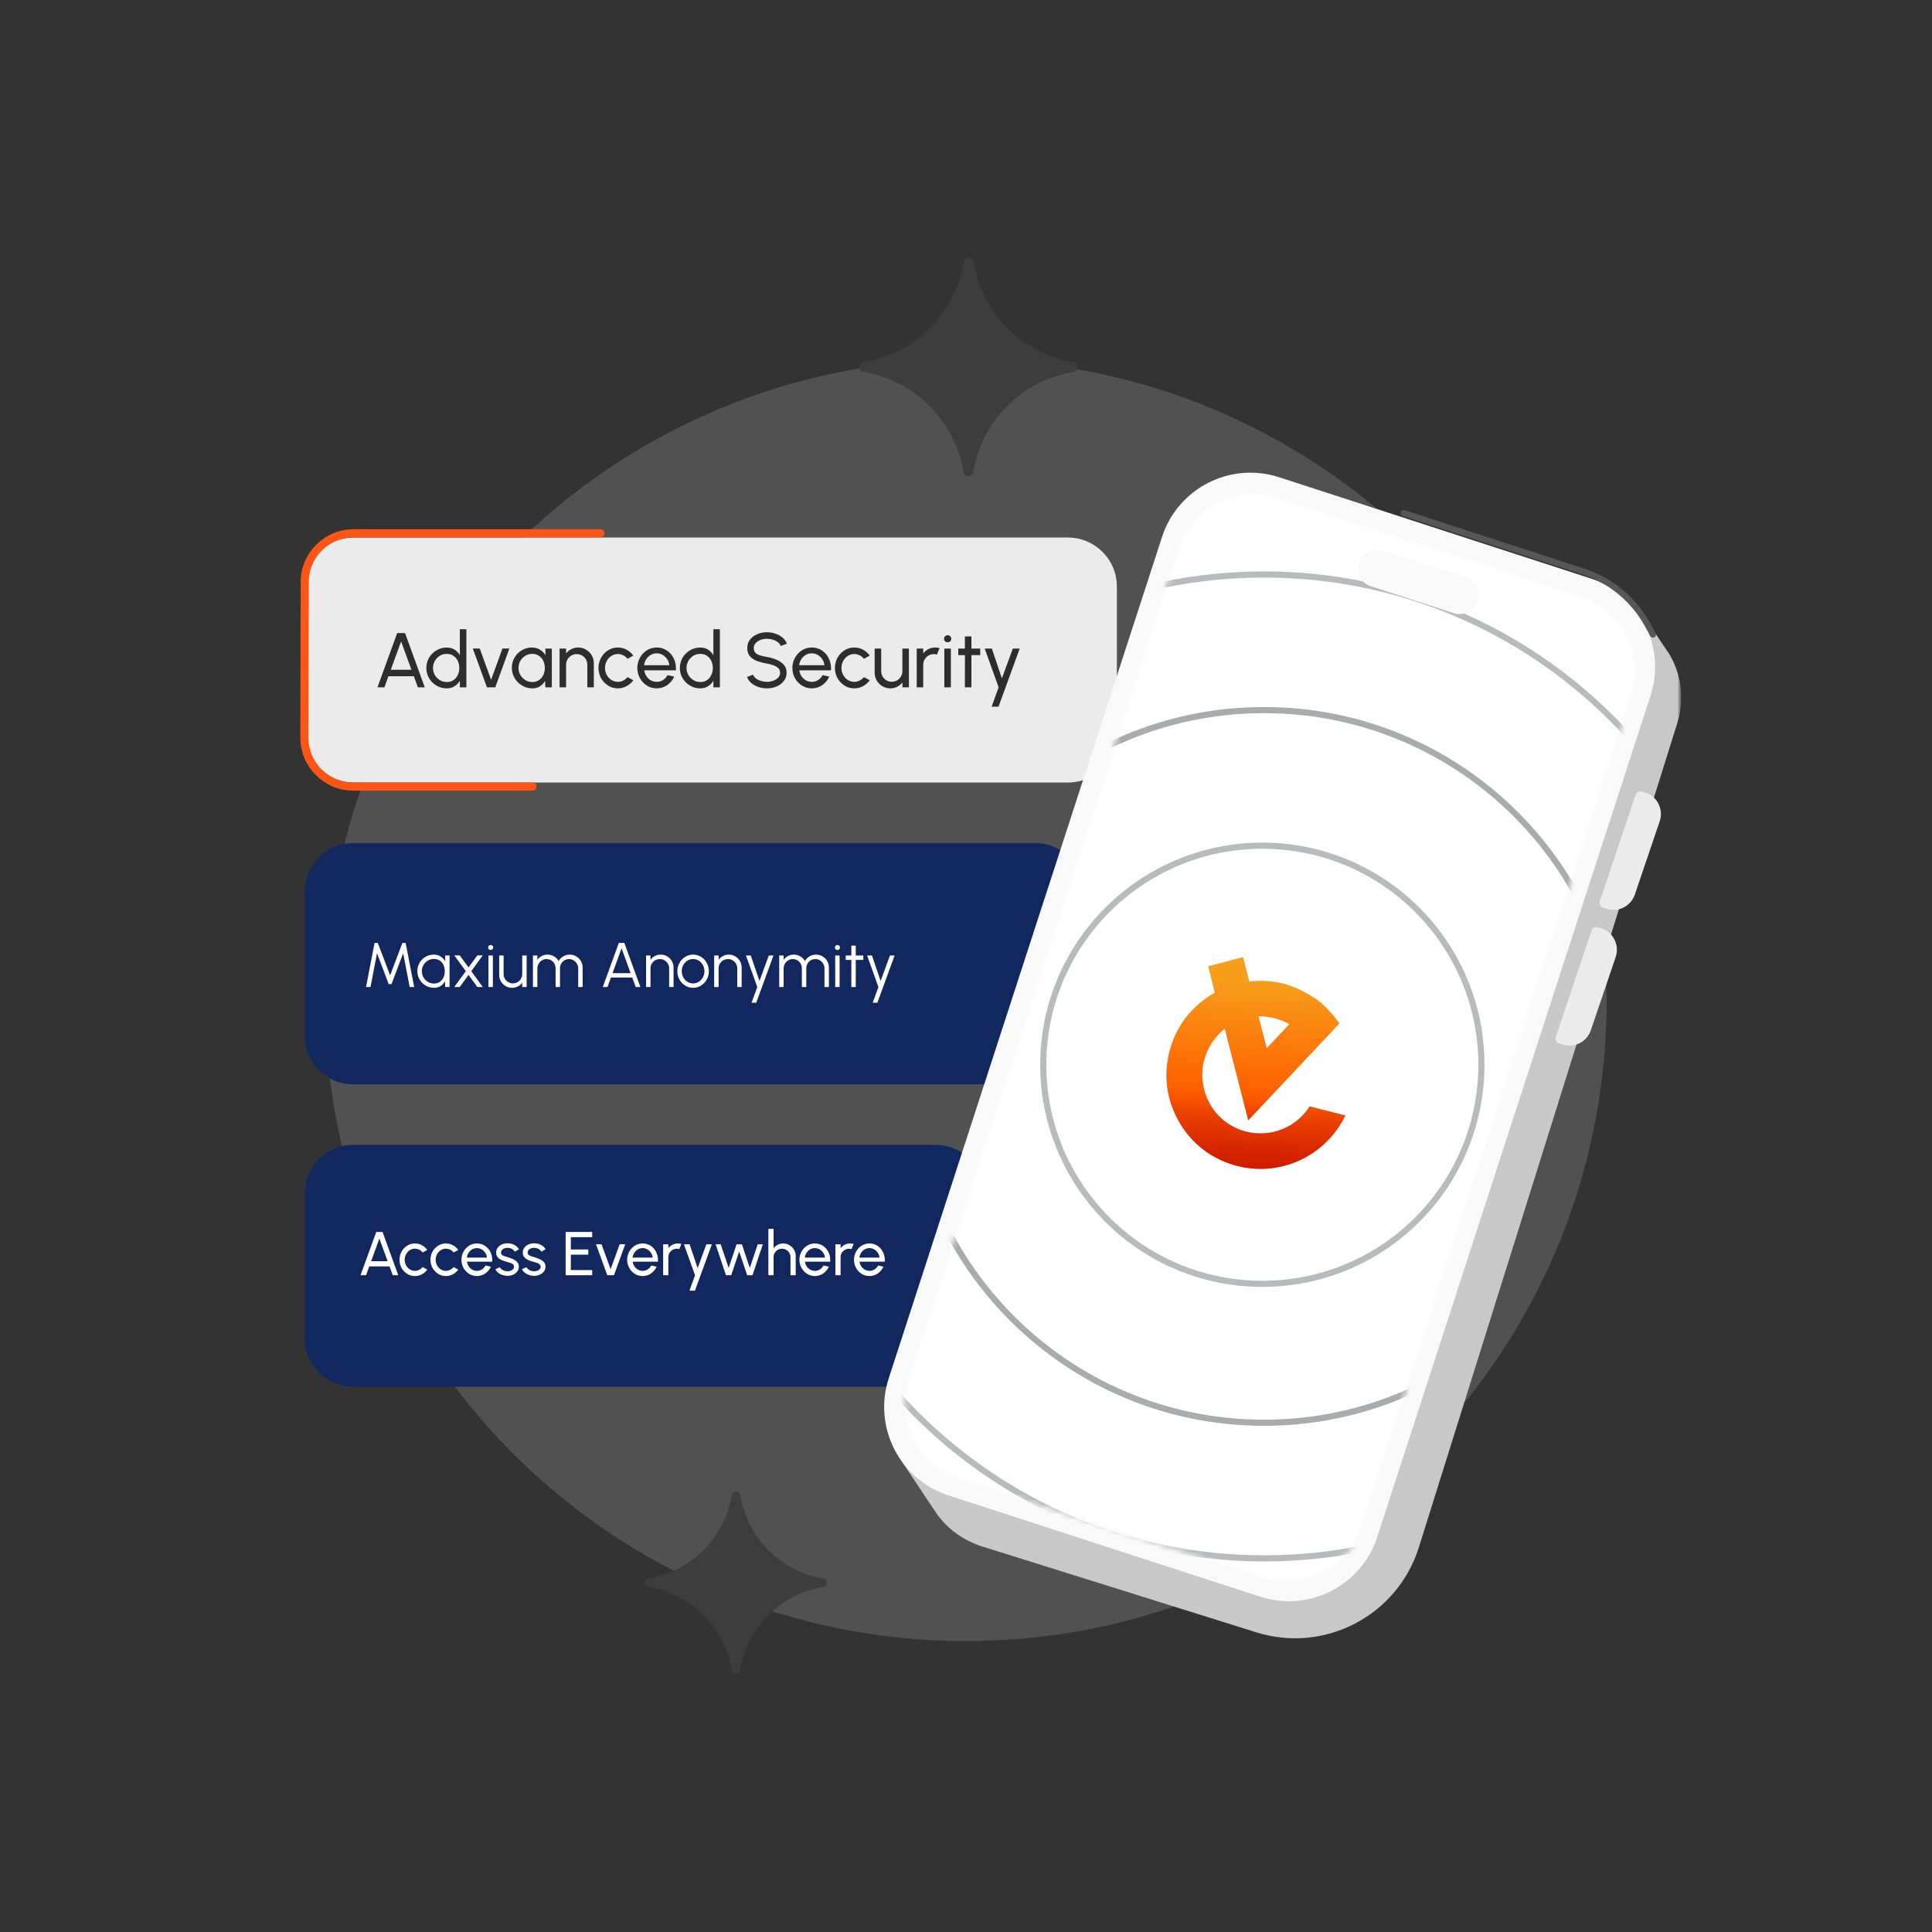 <svg width="368" height="368" viewBox="0 0 368 368" fill="none" xmlns="http://www.w3.org/2000/svg">
<rect x="0" y="0" width="368" height="368" fill="#333333" stroke="none"/>
<mask id="mask0_2881_806" style="mask-type:luminance" maskUnits="userSpaceOnUse" x="48" y="47" width="272" height="272">
<path d="M320 47H48V319H320V47Z" fill="white"/>
</mask>
<g mask="url(#mask0_2881_806)">
<path d="M183.989 312.588C251.391 312.588 306.031 257.948 306.031 190.546C306.031 123.144 251.391 68.504 183.989 68.504C116.587 68.504 61.947 123.144 61.947 190.546C61.947 257.948 116.587 312.588 183.989 312.588Z" fill="white" fill-opacity="0.15"/>
<path d="M123.542 302.247C122.569 302.167 122.57 300.745 123.542 300.656C131.649 299.293 138.013 292.928 139.377 284.822C139.469 283.807 140.951 283.807 141.043 284.822C142.331 292.928 148.696 299.293 156.803 300.656C157.775 300.745 157.775 302.167 156.803 302.247C148.696 303.612 142.331 309.975 140.968 318.082C140.879 319.054 139.457 319.055 139.377 318.082C138.013 309.975 131.649 303.612 123.542 302.247Z" fill="#3D3D3D"/>
<path d="M164.553 70.868C163.388 70.772 163.389 69.069 164.553 68.964C174.258 67.331 181.877 59.712 183.509 50.007C183.62 48.792 185.395 48.792 185.505 50.007C187.047 59.712 194.666 67.331 204.371 68.964C205.535 69.069 205.535 70.772 204.371 70.868C194.666 72.501 187.047 80.12 185.414 89.825C185.309 90.989 183.606 90.989 183.509 89.825C181.877 80.12 174.258 72.501 164.553 70.868Z" fill="#3D3D3D"/>
<path d="M197.206 160.588H67.254C62.179 160.588 58.065 164.702 58.065 169.777V197.345C58.065 202.42 62.179 206.534 67.254 206.534H197.206C202.281 206.534 206.396 202.42 206.396 197.345V169.777C206.396 164.702 202.281 160.588 197.206 160.588Z" fill="#11275D"/>
<path d="M203.403 102.385H67.398C62.243 102.385 58.065 106.564 58.065 111.719V139.72C58.065 144.875 62.243 149.054 67.398 149.054H203.403C208.558 149.054 212.737 144.875 212.737 139.72V111.719C212.737 106.564 208.558 102.385 203.403 102.385Z" fill="#EBEBEB"/>
<path d="M101.417 149.817H67.301C62.145 149.817 57.967 145.631 57.978 140.474L58.043 110.88C58.054 105.739 62.225 101.578 67.365 101.578H114.374" stroke="#FD5417" stroke-width="1.554" stroke-linecap="round"/>
<path d="M178.186 218.064H67.255C62.179 218.064 58.065 222.179 58.065 227.254V254.93C58.065 260.006 62.179 264.121 67.255 264.121H178.186C183.262 264.121 187.377 260.006 187.377 254.93V227.254C187.377 222.179 183.262 218.064 178.186 218.064Z" fill="#11275D"/>
<path d="M305.589 116.316L246.833 97.23C238.311 94.461 229.157 99.126 226.389 107.649L173.419 270.72L171.826 278.466C174.003 281.653 176.095 284.899 178.263 288.093C180.384 291.218 183.549 293.46 187.153 294.589L239.297 310.919C252.315 314.996 266.173 307.751 270.255 294.735L319.441 137.875C320.924 133.308 320.273 128.559 318.038 124.71L312.509 116.504C310.233 117.109 307.83 117.044 305.589 116.316Z" fill="#C8C8C8"/>
<path d="M303.023 110.192L243.646 90.904C234.347 87.883 224.36 92.973 221.339 102.272L169.282 262.533C166.261 271.831 171.351 281.818 180.65 284.839L240.027 304.126C249.326 307.147 259.313 302.057 262.333 292.759L314.391 132.498C317.411 123.199 312.322 113.212 303.023 110.192Z" fill="#F9F9F9"/>
<mask id="mask1_2881_806" style="mask-type:alpha" maskUnits="userSpaceOnUse" x="172" y="93" width="140" height="209">
<path d="M301.166 113.49L243.441 94.739C235.53 92.169 227.034 96.499 224.464 104.41L173.019 262.786C170.449 270.697 174.779 279.194 182.69 281.763L240.414 300.514C248.325 303.084 256.822 298.754 259.391 290.843L310.837 132.466C313.407 124.556 309.077 116.059 301.166 113.49Z" fill="#FA3556"/>
</mask>
<g mask="url(#mask1_2881_806)">
<path d="M301.166 113.49L243.441 94.739C235.53 92.169 227.034 96.499 224.464 104.41L173.019 262.786C170.449 270.697 174.779 279.194 182.69 281.763L240.414 300.514C248.325 303.084 256.822 298.754 259.391 290.843L310.837 132.466C313.407 124.556 309.077 116.059 301.166 113.49Z" fill="white"/>
<path opacity="0.3" d="M240.766 296.833C292.517 296.833 334.47 254.88 334.47 203.129C334.47 151.377 292.517 109.424 240.766 109.424C189.014 109.424 147.062 151.377 147.062 203.129C147.062 254.88 189.014 296.833 240.766 296.833Z" stroke="#16191C" stroke-width="1.167"/>
<path opacity="0.15" d="M240.762 322.079C306.457 322.079 359.714 268.822 359.714 203.127C359.714 137.431 306.457 84.174 240.762 84.174C175.066 84.174 121.81 137.431 121.81 203.127C121.81 268.822 175.066 322.079 240.762 322.079Z" stroke="#16191C" stroke-width="2.333"/>
<path opacity="0.6" d="M240.761 271C278.247 271 308.634 240.613 308.634 203.127C308.634 165.642 278.247 135.254 240.761 135.254C203.276 135.254 172.888 165.642 172.888 203.127C172.888 240.613 203.276 271 240.761 271Z" stroke="#16191C" stroke-opacity="0.61" stroke-width="1.167"/>
<path d="M240.447 244.538C263.492 244.538 282.174 225.856 282.174 202.811C282.174 179.766 263.492 161.084 240.447 161.084C217.402 161.084 198.72 179.766 198.72 202.811C198.72 225.856 217.402 244.538 240.447 244.538Z" stroke="#16191C" stroke-opacity="0.3" stroke-width="1.167"/>
<path d="M279.147 110L263.31 104.856C261.432 104.246 259.415 105.274 258.805 107.152C258.195 109.03 259.222 111.047 261.101 111.657L276.937 116.801C278.815 117.411 280.832 116.383 281.443 114.505C282.053 112.627 281.025 110.61 279.147 110Z" fill="#F9F9F9"/>
</g>
<path d="M304.712 171.715L311.553 151.353C311.706 150.897 312.185 150.638 312.65 150.758L313.146 150.887C315.562 151.516 316.937 154.064 316.135 156.429L311.397 170.394C310.643 172.617 308.245 173.824 306.009 173.105L305.299 172.876C304.814 172.72 304.55 172.197 304.712 171.715Z" fill="#EBEBEB"/>
<path d="M296.329 197.569L303.17 177.207C303.323 176.752 303.802 176.493 304.268 176.614L304.763 176.743C307.179 177.371 308.555 179.92 307.752 182.284L303.014 196.249C302.26 198.473 299.862 199.679 297.627 198.96L296.916 198.732C296.431 198.575 296.167 198.053 296.329 197.569Z" fill="#EBEBEB"/>
<path d="M314.845 120.859L313.835 119.015C311.192 114.188 306.805 110.552 301.57 108.852L267.344 97.734" stroke="#575757" stroke-width="1.167" stroke-linecap="round"/>
</g>
<path d="M75.654 120.59H77.153L80.909 130.923H79.596L78.828 128.812H73.979L73.219 130.923H71.897L75.654 120.59ZM74.436 127.572H78.37L76.4 122.177L74.436 127.572ZM87.591 119.852H88.831V130.923H87.591V129.668C87.34 130.101 87.002 130.45 86.579 130.716C86.156 130.982 85.659 131.115 85.088 131.115C84.552 131.115 84.05 131.014 83.583 130.812C83.115 130.61 82.702 130.332 82.343 129.978C81.989 129.619 81.711 129.205 81.509 128.738C81.307 128.271 81.206 127.769 81.206 127.232C81.206 126.696 81.307 126.194 81.509 125.727C81.711 125.254 81.989 124.841 82.343 124.487C82.702 124.128 83.115 123.847 83.583 123.645C84.05 123.444 84.552 123.343 85.088 123.343C85.659 123.343 86.156 123.476 86.579 123.741C87.002 124.007 87.34 124.356 87.591 124.789V119.852ZM85.103 129.912C85.59 129.912 86.011 129.793 86.365 129.557C86.725 129.316 87 128.991 87.192 128.583C87.389 128.175 87.487 127.724 87.487 127.232C87.487 126.73 87.389 126.278 87.192 125.874C86.995 125.466 86.717 125.144 86.358 124.907C86.004 124.666 85.585 124.546 85.103 124.546C84.616 124.546 84.173 124.666 83.775 124.907C83.381 125.149 83.066 125.473 82.83 125.882C82.594 126.285 82.476 126.735 82.476 127.232C82.476 127.729 82.596 128.182 82.837 128.59C83.079 128.994 83.398 129.316 83.797 129.557C84.195 129.793 84.631 129.912 85.103 129.912ZM94.338 130.923H92.751L90.057 123.527H91.378L93.541 129.483L95.704 123.527H97.025L94.338 130.923ZM103.872 123.542H105.112V130.923H103.872L103.82 129.675C103.589 130.103 103.269 130.45 102.861 130.716C102.457 130.982 101.975 131.115 101.414 131.115C100.873 131.115 100.366 131.014 99.894 130.812C99.422 130.605 99.004 130.322 98.64 129.963C98.28 129.599 98 129.181 97.798 128.709C97.596 128.236 97.496 127.727 97.496 127.181C97.496 126.654 97.594 126.157 97.791 125.69C97.988 125.222 98.261 124.814 98.61 124.465C98.964 124.11 99.373 123.835 99.835 123.638C100.297 123.436 100.794 123.335 101.326 123.335C101.906 123.335 102.416 123.473 102.853 123.749C103.291 124.019 103.646 124.371 103.916 124.804L103.872 123.542ZM101.392 129.912C101.879 129.912 102.3 129.793 102.654 129.557C103.013 129.316 103.289 128.991 103.481 128.583C103.678 128.175 103.776 127.724 103.776 127.232C103.776 126.73 103.678 126.278 103.481 125.874C103.284 125.466 103.006 125.144 102.647 124.907C102.293 124.666 101.874 124.546 101.392 124.546C100.905 124.546 100.462 124.666 100.064 124.907C99.665 125.149 99.348 125.473 99.112 125.882C98.881 126.285 98.765 126.735 98.765 127.232C98.765 127.729 98.886 128.182 99.127 128.59C99.368 128.994 99.688 129.316 100.086 129.557C100.484 129.793 100.92 129.912 101.392 129.912ZM113.112 126.332V130.923H111.872V126.605C111.872 126.231 111.781 125.892 111.599 125.587C111.417 125.281 111.173 125.04 110.868 124.863C110.563 124.681 110.223 124.59 109.849 124.59C109.48 124.59 109.141 124.681 108.831 124.863C108.526 125.04 108.282 125.281 108.1 125.587C107.918 125.892 107.827 126.231 107.827 126.605V130.923H106.587V123.542H107.827V124.465C108.088 124.12 108.418 123.847 108.816 123.645C109.215 123.439 109.648 123.335 110.115 123.335C110.666 123.335 111.168 123.471 111.621 123.741C112.078 124.007 112.44 124.366 112.706 124.819C112.976 125.272 113.112 125.776 113.112 126.332ZM119.529 128.974L120.636 129.572C120.301 130.039 119.876 130.413 119.359 130.694C118.847 130.974 118.291 131.115 117.691 131.115C117.012 131.115 116.392 130.94 115.831 130.591C115.275 130.241 114.83 129.774 114.495 129.188C114.165 128.598 114.001 127.946 114.001 127.232C114.001 126.691 114.097 126.187 114.289 125.719C114.48 125.247 114.744 124.834 115.078 124.479C115.418 124.12 115.811 123.84 116.259 123.638C116.707 123.436 117.184 123.335 117.691 123.335C118.291 123.335 118.847 123.476 119.359 123.756C119.876 124.037 120.301 124.413 120.636 124.885L119.529 125.483C119.293 125.193 119.012 124.969 118.687 124.812C118.363 124.654 118.03 124.575 117.691 124.575C117.233 124.575 116.818 124.698 116.444 124.944C116.075 125.185 115.782 125.508 115.565 125.911C115.349 126.315 115.241 126.755 115.241 127.232C115.241 127.71 115.349 128.15 115.565 128.554C115.787 128.952 116.082 129.272 116.451 129.513C116.825 129.754 117.238 129.875 117.691 129.875C118.055 129.875 118.397 129.791 118.717 129.624C119.037 129.456 119.307 129.24 119.529 128.974ZM125.086 131.115C124.407 131.115 123.787 130.94 123.226 130.591C122.67 130.241 122.225 129.774 121.89 129.188C121.561 128.598 121.396 127.946 121.396 127.232C121.396 126.691 121.492 126.187 121.684 125.719C121.875 125.247 122.139 124.834 122.473 124.479C122.813 124.12 123.206 123.84 123.654 123.638C124.102 123.436 124.579 123.335 125.086 123.335C125.642 123.335 126.151 123.449 126.614 123.675C127.081 123.896 127.48 124.206 127.809 124.605C128.144 125.003 128.393 125.466 128.555 125.992C128.722 126.519 128.784 127.082 128.739 127.683H122.717C122.776 128.101 122.914 128.475 123.13 128.804C123.347 129.129 123.622 129.388 123.957 129.579C124.296 129.771 124.673 129.87 125.086 129.875C125.529 129.875 125.93 129.761 126.289 129.535C126.648 129.304 126.939 128.989 127.16 128.59L128.422 128.886C128.127 129.54 127.682 130.076 127.086 130.495C126.491 130.908 125.824 131.115 125.086 131.115ZM122.68 126.708H127.492C127.453 126.295 127.32 125.919 127.094 125.579C126.867 125.235 126.579 124.959 126.23 124.752C125.881 124.546 125.499 124.443 125.086 124.443C124.673 124.443 124.294 124.543 123.949 124.745C123.605 124.947 123.32 125.22 123.093 125.564C122.872 125.904 122.734 126.285 122.68 126.708ZM135.881 119.852H137.121V130.923H135.881V129.668C135.63 130.101 135.293 130.45 134.87 130.716C134.447 130.982 133.95 131.115 133.379 131.115C132.843 131.115 132.341 131.014 131.874 130.812C131.406 130.61 130.993 130.332 130.634 129.978C130.279 129.619 130.001 129.205 129.8 128.738C129.598 128.271 129.497 127.769 129.497 127.232C129.497 126.696 129.598 126.194 129.8 125.727C130.001 125.254 130.279 124.841 130.634 124.487C130.993 124.128 131.406 123.847 131.874 123.645C132.341 123.444 132.843 123.343 133.379 123.343C133.95 123.343 134.447 123.476 134.87 123.741C135.293 124.007 135.63 124.356 135.881 124.789V119.852ZM133.394 129.912C133.881 129.912 134.302 129.793 134.656 129.557C135.015 129.316 135.291 128.991 135.483 128.583C135.68 128.175 135.778 127.724 135.778 127.232C135.778 126.73 135.68 126.278 135.483 125.874C135.286 125.466 135.008 125.144 134.649 124.907C134.294 124.666 133.876 124.546 133.394 124.546C132.907 124.546 132.464 124.666 132.066 124.907C131.672 125.149 131.357 125.473 131.121 125.882C130.885 126.285 130.767 126.735 130.767 127.232C130.767 127.729 130.887 128.182 131.128 128.59C131.369 128.994 131.689 129.316 132.088 129.557C132.486 129.793 132.922 129.912 133.394 129.912ZM146.077 131.115C145.521 131.115 144.984 131.028 144.468 130.856C143.951 130.679 143.498 130.428 143.11 130.103C142.726 129.779 142.453 129.392 142.29 128.945L143.449 128.509C143.548 128.785 143.73 129.026 143.995 129.233C144.266 129.434 144.583 129.592 144.947 129.705C145.311 129.818 145.688 129.875 146.077 129.875C146.519 129.875 146.93 129.803 147.309 129.661C147.693 129.513 148.003 129.309 148.239 129.048C148.475 128.787 148.593 128.482 148.593 128.133C148.593 127.774 148.47 127.481 148.224 127.255C147.978 127.023 147.663 126.841 147.28 126.708C146.896 126.571 146.495 126.465 146.077 126.391C145.363 126.273 144.723 126.106 144.158 125.889C143.597 125.668 143.151 125.36 142.822 124.967C142.497 124.573 142.335 124.054 142.335 123.409C142.335 122.809 142.507 122.285 142.851 121.837C143.201 121.389 143.661 121.042 144.231 120.796C144.802 120.55 145.417 120.427 146.077 120.427C146.623 120.427 147.152 120.514 147.663 120.686C148.18 120.853 148.635 121.099 149.029 121.424C149.422 121.749 149.705 122.145 149.878 122.612L148.704 123.04C148.606 122.76 148.421 122.519 148.151 122.317C147.885 122.11 147.57 121.953 147.206 121.845C146.847 121.731 146.47 121.675 146.077 121.675C145.639 121.67 145.23 121.741 144.851 121.889C144.473 122.036 144.165 122.241 143.929 122.501C143.693 122.762 143.575 123.065 143.575 123.409C143.575 123.823 143.683 124.14 143.899 124.361C144.121 124.578 144.421 124.74 144.8 124.848C145.179 124.957 145.604 125.053 146.077 125.136C146.746 125.249 147.366 125.429 147.937 125.675C148.507 125.916 148.965 126.238 149.309 126.642C149.659 127.045 149.833 127.542 149.833 128.133C149.833 128.733 149.659 129.257 149.309 129.705C148.965 130.153 148.507 130.5 147.937 130.746C147.366 130.992 146.746 131.115 146.077 131.115ZM154.623 131.115C153.944 131.115 153.324 130.94 152.763 130.591C152.207 130.241 151.762 129.774 151.427 129.188C151.097 128.598 150.933 127.946 150.933 127.232C150.933 126.691 151.029 126.187 151.22 125.719C151.412 125.247 151.676 124.834 152.01 124.479C152.35 124.12 152.743 123.84 153.191 123.638C153.639 123.436 154.116 123.335 154.623 123.335C155.179 123.335 155.688 123.449 156.151 123.675C156.618 123.896 157.017 124.206 157.346 124.605C157.681 125.003 157.929 125.466 158.092 125.992C158.259 126.519 158.321 127.082 158.276 127.683H152.254C152.313 128.101 152.451 128.475 152.667 128.804C152.884 129.129 153.159 129.388 153.494 129.579C153.833 129.771 154.21 129.87 154.623 129.875C155.066 129.875 155.467 129.761 155.826 129.535C156.185 129.304 156.475 128.989 156.697 128.59L157.959 128.886C157.664 129.54 157.218 130.076 156.623 130.495C156.028 130.908 155.361 131.115 154.623 131.115ZM152.217 126.708H157.029C156.99 126.295 156.857 125.919 156.63 125.579C156.404 125.235 156.116 124.959 155.767 124.752C155.418 124.546 155.036 124.443 154.623 124.443C154.21 124.443 153.831 124.543 153.486 124.745C153.142 124.947 152.856 125.22 152.63 125.564C152.409 125.904 152.271 126.285 152.217 126.708ZM164.562 128.974L165.669 129.572C165.335 130.039 164.909 130.413 164.392 130.694C163.881 130.974 163.325 131.115 162.724 131.115C162.045 131.115 161.425 130.94 160.864 130.591C160.308 130.241 159.863 129.774 159.528 129.188C159.199 128.598 159.034 127.946 159.034 127.232C159.034 126.691 159.13 126.187 159.322 125.719C159.514 125.247 159.777 124.834 160.112 124.479C160.451 124.12 160.845 123.84 161.292 123.638C161.74 123.436 162.217 123.335 162.724 123.335C163.325 123.335 163.881 123.476 164.392 123.756C164.909 124.037 165.335 124.413 165.669 124.885L164.562 125.483C164.326 125.193 164.045 124.969 163.721 124.812C163.396 124.654 163.064 124.575 162.724 124.575C162.267 124.575 161.851 124.698 161.477 124.944C161.108 125.185 160.815 125.508 160.599 125.911C160.382 126.315 160.274 126.755 160.274 127.232C160.274 127.71 160.382 128.15 160.599 128.554C160.82 128.952 161.115 129.272 161.484 129.513C161.858 129.754 162.272 129.875 162.724 129.875C163.088 129.875 163.43 129.791 163.75 129.624C164.07 129.456 164.341 129.24 164.562 128.974ZM166.605 128.118V123.542H167.845V127.845C167.845 128.219 167.936 128.558 168.118 128.863C168.301 129.169 168.544 129.412 168.849 129.594C169.159 129.771 169.499 129.86 169.868 129.86C170.242 129.86 170.579 129.771 170.879 129.594C171.184 129.412 171.427 129.169 171.61 128.863C171.792 128.558 171.883 128.219 171.883 127.845V123.542H173.123L173.13 130.923H171.89L171.883 129.985C171.622 130.33 171.292 130.605 170.894 130.812C170.495 131.014 170.065 131.115 169.602 131.115C169.051 131.115 168.547 130.982 168.089 130.716C167.636 130.445 167.275 130.084 167.004 129.631C166.738 129.178 166.605 128.674 166.605 128.118ZM174.613 130.923V123.542H175.853V124.465C176.114 124.12 176.443 123.847 176.842 123.645C177.24 123.439 177.673 123.335 178.141 123.335C178.426 123.335 178.702 123.372 178.967 123.446L178.466 124.686C178.264 124.622 178.067 124.59 177.875 124.59C177.506 124.59 177.167 124.681 176.857 124.863C176.552 125.04 176.308 125.281 176.126 125.587C175.944 125.892 175.853 126.231 175.853 126.605V130.923H174.613ZM179.874 123.542H181.114V130.923H179.874V123.542ZM180.509 122.339C180.312 122.339 180.148 122.275 180.015 122.147C179.882 122.019 179.815 121.859 179.815 121.667C179.815 121.475 179.882 121.316 180.015 121.188C180.148 121.06 180.31 120.996 180.502 120.996C180.694 120.996 180.856 121.06 180.989 121.188C181.122 121.316 181.188 121.475 181.188 121.667C181.188 121.859 181.122 122.019 180.989 122.147C180.861 122.275 180.701 122.339 180.509 122.339ZM186.71 124.782H185.035L185.028 130.923H183.788L183.795 124.782H182.526V123.542H183.795L183.788 121.225H185.028L185.035 123.542H186.71V124.782ZM192.916 123.542H194.23L190.193 134.613H188.879L190.215 130.923L187.565 123.542H188.923L190.835 129.218L192.916 123.542Z" fill="#2D2D2D"/>
<path d="M71.667 234.661H72.862L75.859 242.904H74.811L74.199 241.22H70.33L69.724 242.904H68.67L71.667 234.661ZM70.695 240.231H73.834L72.261 235.927L70.695 240.231ZM80.506 241.35L81.389 241.827C81.122 242.199 80.783 242.498 80.371 242.722C79.962 242.945 79.519 243.057 79.04 243.057C78.498 243.057 78.004 242.918 77.556 242.639C77.113 242.36 76.757 241.988 76.49 241.52C76.228 241.049 76.096 240.529 76.096 239.96C76.096 239.528 76.172 239.126 76.326 238.753C76.479 238.376 76.689 238.047 76.956 237.764C77.227 237.477 77.54 237.254 77.898 237.093C78.255 236.932 78.636 236.851 79.04 236.851C79.519 236.851 79.962 236.963 80.371 237.187C80.783 237.411 81.122 237.711 81.389 238.088L80.506 238.565C80.318 238.333 80.094 238.154 79.835 238.029C79.576 237.903 79.311 237.84 79.04 237.84C78.675 237.84 78.343 237.939 78.045 238.135C77.751 238.327 77.517 238.584 77.344 238.906C77.171 239.228 77.085 239.579 77.085 239.96C77.085 240.341 77.171 240.692 77.344 241.014C77.521 241.332 77.756 241.587 78.051 241.779C78.349 241.972 78.679 242.068 79.04 242.068C79.33 242.068 79.603 242.001 79.858 241.868C80.114 241.734 80.329 241.562 80.506 241.35ZM86.405 241.35L87.289 241.827C87.022 242.199 86.682 242.498 86.27 242.722C85.862 242.945 85.418 243.057 84.939 243.057C84.398 243.057 83.903 242.918 83.456 242.639C83.012 242.36 82.657 241.988 82.39 241.52C82.127 241.049 81.995 240.529 81.995 239.96C81.995 239.528 82.072 239.126 82.225 238.753C82.378 238.376 82.588 238.047 82.855 237.764C83.126 237.477 83.44 237.254 83.797 237.093C84.154 236.932 84.535 236.851 84.939 236.851C85.418 236.851 85.862 236.963 86.27 237.187C86.682 237.411 87.022 237.711 87.289 238.088L86.405 238.565C86.217 238.333 85.993 238.154 85.734 238.029C85.475 237.903 85.21 237.84 84.939 237.84C84.574 237.84 84.243 237.939 83.944 238.135C83.65 238.327 83.416 238.584 83.244 238.906C83.071 239.228 82.985 239.579 82.985 239.96C82.985 240.341 83.071 240.692 83.244 241.014C83.42 241.332 83.656 241.587 83.95 241.779C84.249 241.972 84.578 242.068 84.939 242.068C85.23 242.068 85.503 242.001 85.758 241.868C86.013 241.734 86.229 241.562 86.405 241.35ZM90.839 243.057C90.297 243.057 89.802 242.918 89.355 242.639C88.912 242.36 88.556 241.988 88.289 241.52C88.026 241.049 87.895 240.529 87.895 239.96C87.895 239.528 87.971 239.126 88.124 238.753C88.278 238.376 88.487 238.047 88.754 237.764C89.025 237.477 89.339 237.254 89.697 237.093C90.054 236.932 90.434 236.851 90.839 236.851C91.282 236.851 91.689 236.942 92.058 237.122C92.43 237.299 92.748 237.546 93.011 237.864C93.278 238.182 93.477 238.551 93.606 238.971C93.74 239.391 93.789 239.84 93.753 240.319H88.949C88.996 240.653 89.106 240.951 89.278 241.214C89.451 241.473 89.671 241.679 89.938 241.832C90.209 241.986 90.509 242.064 90.839 242.068C91.192 242.068 91.512 241.978 91.799 241.797C92.085 241.613 92.317 241.361 92.493 241.043L93.5 241.279C93.265 241.801 92.909 242.229 92.434 242.563C91.959 242.892 91.428 243.057 90.839 243.057ZM88.919 239.542H92.758C92.727 239.212 92.621 238.912 92.44 238.641C92.26 238.366 92.03 238.147 91.751 237.982C91.473 237.817 91.168 237.734 90.839 237.734C90.509 237.734 90.207 237.815 89.932 237.976C89.657 238.137 89.43 238.355 89.249 238.629C89.072 238.9 88.963 239.204 88.919 239.542ZM96.564 243.016C96.246 243.004 95.936 242.945 95.634 242.839C95.336 242.729 95.073 242.582 94.845 242.398C94.621 242.209 94.458 241.993 94.356 241.75L95.204 241.385C95.263 241.518 95.369 241.644 95.522 241.762C95.675 241.88 95.852 241.974 96.052 242.044C96.252 242.115 96.454 242.15 96.659 242.15C96.874 242.15 97.076 242.117 97.265 242.05C97.453 241.984 97.606 241.885 97.724 241.756C97.846 241.622 97.907 241.463 97.907 241.279C97.907 241.083 97.84 240.93 97.707 240.82C97.577 240.706 97.412 240.618 97.212 240.555C97.016 240.488 96.816 240.425 96.611 240.366C96.207 240.264 95.846 240.143 95.528 240.001C95.21 239.856 94.959 239.674 94.774 239.454C94.594 239.23 94.504 238.945 94.504 238.6C94.504 238.235 94.604 237.919 94.804 237.652C95.008 237.385 95.275 237.179 95.605 237.034C95.934 236.889 96.288 236.816 96.664 236.816C97.139 236.816 97.573 236.918 97.966 237.122C98.358 237.326 98.651 237.603 98.843 237.952L98.048 238.417C97.981 238.276 97.879 238.153 97.742 238.047C97.605 237.937 97.448 237.85 97.271 237.787C97.094 237.725 96.914 237.691 96.729 237.687C96.501 237.68 96.288 237.709 96.087 237.776C95.891 237.842 95.732 237.944 95.611 238.082C95.493 238.215 95.434 238.382 95.434 238.582C95.434 238.779 95.497 238.928 95.622 239.03C95.752 239.132 95.919 239.214 96.123 239.277C96.331 239.336 96.556 239.405 96.8 239.483C97.157 239.597 97.491 239.729 97.801 239.878C98.111 240.027 98.36 240.213 98.549 240.437C98.741 240.661 98.835 240.937 98.831 241.267C98.831 241.628 98.723 241.944 98.507 242.215C98.291 242.482 98.011 242.686 97.665 242.828C97.324 242.969 96.957 243.032 96.564 243.016ZM101.636 243.016C101.318 243.004 101.008 242.945 100.706 242.839C100.408 242.729 100.145 242.582 99.916 242.398C99.693 242.209 99.53 241.993 99.428 241.75L100.276 241.385C100.335 241.518 100.441 241.644 100.594 241.762C100.747 241.88 100.924 241.974 101.124 242.044C101.324 242.115 101.526 242.15 101.73 242.15C101.946 242.15 102.148 242.117 102.337 242.05C102.525 241.984 102.678 241.885 102.796 241.756C102.918 241.622 102.979 241.463 102.979 241.279C102.979 241.083 102.912 240.93 102.778 240.82C102.649 240.706 102.484 240.618 102.284 240.555C102.088 240.488 101.887 240.425 101.683 240.366C101.279 240.264 100.918 240.143 100.6 240.001C100.282 239.856 100.031 239.674 99.846 239.454C99.665 239.23 99.575 238.945 99.575 238.6C99.575 238.235 99.675 237.919 99.875 237.652C100.08 237.385 100.347 237.179 100.676 237.034C101.006 236.889 101.359 236.816 101.736 236.816C102.211 236.816 102.645 236.918 103.037 237.122C103.43 237.326 103.722 237.603 103.915 237.952L103.12 238.417C103.053 238.276 102.951 238.153 102.814 238.047C102.676 237.937 102.519 237.85 102.343 237.787C102.166 237.725 101.985 237.691 101.801 237.687C101.573 237.68 101.359 237.709 101.159 237.776C100.963 237.842 100.804 237.944 100.682 238.082C100.565 238.215 100.506 238.382 100.506 238.582C100.506 238.779 100.568 238.928 100.694 239.03C100.824 239.132 100.99 239.214 101.195 239.277C101.403 239.336 101.628 239.405 101.872 239.483C102.229 239.597 102.562 239.729 102.873 239.878C103.183 240.027 103.432 240.213 103.62 240.437C103.813 240.661 103.907 240.937 103.903 241.267C103.903 241.628 103.795 241.944 103.579 242.215C103.363 242.482 103.083 242.686 102.737 242.828C102.396 242.969 102.029 243.032 101.636 243.016ZM107.741 242.904V234.661H112.798V235.65H108.73V237.994H112.062V238.983H108.73V241.915H112.798V242.904H107.741ZM116.943 242.904H115.677L113.528 237.004H114.582L116.307 241.756L118.033 237.004H119.087L116.943 242.904ZM122.406 243.057C121.865 243.057 121.37 242.918 120.922 242.639C120.479 242.36 120.124 241.988 119.857 241.52C119.594 241.049 119.462 240.529 119.462 239.96C119.462 239.528 119.539 239.126 119.692 238.753C119.845 238.376 120.055 238.047 120.322 237.764C120.593 237.477 120.907 237.254 121.264 237.093C121.621 236.932 122.002 236.851 122.406 236.851C122.85 236.851 123.256 236.942 123.625 237.122C123.998 237.299 124.316 237.546 124.579 237.864C124.846 238.182 125.044 238.551 125.174 238.971C125.307 239.391 125.356 239.84 125.321 240.319H120.516C120.563 240.653 120.673 240.951 120.846 241.214C121.019 241.473 121.238 241.679 121.505 241.832C121.776 241.986 122.076 242.064 122.406 242.068C122.759 242.068 123.079 241.978 123.366 241.797C123.652 241.613 123.884 241.361 124.061 241.043L125.068 241.279C124.832 241.801 124.477 242.229 124.002 242.563C123.527 242.892 122.995 243.057 122.406 243.057ZM120.487 239.542H124.326C124.294 239.212 124.188 238.912 124.008 238.641C123.827 238.366 123.598 238.147 123.319 237.982C123.04 237.817 122.736 237.734 122.406 237.734C122.076 237.734 121.774 237.815 121.499 237.976C121.225 238.137 120.997 238.355 120.816 238.629C120.64 238.9 120.53 239.204 120.487 239.542ZM126.313 242.904V237.016H127.302V237.752C127.51 237.477 127.773 237.26 128.091 237.099C128.409 236.934 128.754 236.851 129.127 236.851C129.355 236.851 129.575 236.881 129.787 236.94L129.386 237.929C129.225 237.878 129.068 237.852 128.915 237.852C128.621 237.852 128.35 237.925 128.103 238.07C127.859 238.211 127.665 238.404 127.52 238.647C127.375 238.89 127.302 239.161 127.302 239.46V242.904H126.313ZM134.544 237.016H135.592L132.371 245.848H131.323L132.389 242.904L130.275 237.016H131.358L132.883 241.544L134.544 237.016ZM139.283 242.904H138.282L136.309 237.016H137.275L138.794 241.509L140.296 237.016H141.314L142.822 241.509L144.323 237.016H145.3L143.328 242.904H142.321L140.796 238.37L139.283 242.904ZM151.562 239.242V242.904H150.573V239.46C150.573 239.161 150.5 238.89 150.355 238.647C150.21 238.404 150.015 238.211 149.772 238.07C149.529 237.925 149.258 237.852 148.96 237.852C148.665 237.852 148.394 237.925 148.147 238.07C147.904 238.211 147.709 238.404 147.564 238.647C147.419 238.89 147.346 239.161 147.346 239.46V242.904H146.357V234.072H147.346V237.752C147.554 237.477 147.817 237.26 148.135 237.099C148.453 236.934 148.799 236.851 149.172 236.851C149.611 236.851 150.012 236.959 150.373 237.175C150.738 237.387 151.026 237.674 151.238 238.035C151.454 238.396 151.562 238.798 151.562 239.242ZM155.215 243.057C154.674 243.057 154.179 242.918 153.731 242.639C153.288 242.36 152.933 241.988 152.666 241.52C152.403 241.049 152.271 240.529 152.271 239.96C152.271 239.528 152.348 239.126 152.501 238.753C152.654 238.376 152.864 238.047 153.131 237.764C153.402 237.477 153.716 237.254 154.073 237.093C154.43 236.932 154.811 236.851 155.215 236.851C155.659 236.851 156.065 236.942 156.434 237.122C156.807 237.299 157.125 237.546 157.388 237.864C157.655 238.182 157.853 238.551 157.983 238.971C158.116 239.391 158.165 239.84 158.13 240.319H153.325C153.372 240.653 153.482 240.951 153.655 241.214C153.828 241.473 154.047 241.679 154.314 241.832C154.585 241.986 154.885 242.064 155.215 242.068C155.568 242.068 155.888 241.978 156.175 241.797C156.461 241.613 156.693 241.361 156.87 241.043L157.877 241.279C157.641 241.801 157.286 242.229 156.811 242.563C156.336 242.892 155.804 243.057 155.215 243.057ZM153.296 239.542H157.135C157.103 239.212 156.997 238.912 156.817 238.641C156.636 238.366 156.407 238.147 156.128 237.982C155.849 237.817 155.545 237.734 155.215 237.734C154.885 237.734 154.583 237.815 154.308 237.976C154.034 238.137 153.806 238.355 153.625 238.629C153.449 238.9 153.339 239.204 153.296 239.542ZM159.122 242.904V237.016H160.111V237.752C160.319 237.477 160.582 237.26 160.9 237.099C161.218 236.934 161.563 236.851 161.936 236.851C162.164 236.851 162.384 236.881 162.596 236.94L162.195 237.929C162.034 237.878 161.877 237.852 161.724 237.852C161.43 237.852 161.159 237.925 160.912 238.07C160.668 238.211 160.474 238.404 160.329 238.647C160.184 238.89 160.111 239.161 160.111 239.46V242.904H159.122ZM165.611 243.057C165.069 243.057 164.575 242.918 164.127 242.639C163.684 242.36 163.329 241.988 163.062 241.52C162.799 241.049 162.667 240.529 162.667 239.96C162.667 239.528 162.744 239.126 162.897 238.753C163.05 238.376 163.26 238.047 163.527 237.764C163.798 237.477 164.112 237.254 164.469 237.093C164.826 236.932 165.207 236.851 165.611 236.851C166.055 236.851 166.461 236.942 166.83 237.122C167.203 237.299 167.521 237.546 167.784 237.864C168.051 238.182 168.249 238.551 168.378 238.971C168.512 239.391 168.561 239.84 168.526 240.319H163.721C163.768 240.653 163.878 240.951 164.051 241.214C164.223 241.473 164.443 241.679 164.71 241.832C164.981 241.986 165.281 242.064 165.611 242.068C165.964 242.068 166.284 241.978 166.571 241.797C166.857 241.613 167.089 241.361 167.266 241.043L168.272 241.279C168.037 241.801 167.682 242.229 167.207 242.563C166.732 242.892 166.2 243.057 165.611 243.057ZM163.692 239.542H167.531C167.499 239.212 167.393 238.912 167.213 238.641C167.032 238.366 166.802 238.147 166.524 237.982C166.245 237.817 165.941 237.734 165.611 237.734C165.281 237.734 164.979 237.815 164.704 237.976C164.43 238.137 164.202 238.355 164.021 238.629C163.845 238.9 163.735 239.204 163.692 239.542Z" fill="white"/>
<path d="M249.407 210.788C248.024 212.979 245.89 214.604 243.375 215.382C240.703 216.195 237.844 215.985 235.378 214.828C232.842 213.653 230.909 211.585 229.856 208.993C228.803 206.402 228.717 203.534 229.682 200.936C230.415 198.953 231.672 197.253 233.278 195.943L237.757 213.417C243.518 207.257 249.35 201.113 255.111 194.953C254.851 194.512 254.503 194.123 254.173 193.664C254.12 193.576 254.12 193.577 254.05 193.559C253.824 193.276 253.546 192.905 253.25 192.604C253.18 192.586 253.198 192.515 253.128 192.497C253.076 192.409 252.954 192.303 252.902 192.215C252.605 191.914 252.309 191.613 251.995 191.383C251.943 191.295 251.873 191.277 251.821 191.189C251.454 190.87 251.088 190.551 250.704 190.303C250.634 190.285 250.582 190.197 250.441 190.161C250.371 190.143 250.319 190.055 250.249 190.037C248.538 188.849 246.596 187.976 244.582 187.385C242.411 186.828 240.131 186.693 237.971 186.962L236.774 182.312L230.13 184.053L231.377 189.09C227.625 191.198 224.672 194.56 223.241 198.686C221.721 202.864 221.795 207.525 223.574 211.651C225.283 215.758 228.454 219.117 232.529 220.986C236.605 222.855 241.147 223.197 245.455 221.83C249.675 220.517 253.326 217.635 255.598 213.725C255.847 213.339 256.043 212.864 256.291 212.479L249.425 210.718L249.407 210.788ZM242.888 193.99C243.799 194.223 244.744 194.616 245.601 195.061C244.169 196.566 242.72 198.14 241.289 199.645L239.716 193.55C240.751 193.591 241.838 193.72 242.888 193.99Z" fill="url(#paint0_linear_2881_806)"/>
<path d="M69.72 188L71.346 179.6H71.958L74.31 185.78L76.65 179.6H77.262L78.894 188H78.036L76.794 181.574L74.574 187.448H74.034L71.814 181.574L70.572 188H69.72ZM84.789 182H85.629V188H84.789L84.759 186.884C84.563 187.264 84.289 187.572 83.937 187.808C83.585 188.04 83.165 188.156 82.677 188.156C82.237 188.156 81.825 188.074 81.441 187.91C81.057 187.742 80.719 187.512 80.427 187.22C80.135 186.928 79.907 186.59 79.743 186.206C79.579 185.822 79.497 185.41 79.497 184.97C79.497 184.538 79.577 184.132 79.737 183.752C79.901 183.372 80.125 183.038 80.409 182.75C80.697 182.462 81.029 182.238 81.405 182.078C81.785 181.914 82.191 181.832 82.623 181.832C83.123 181.832 83.559 181.952 83.931 182.192C84.303 182.428 84.599 182.738 84.819 183.122L84.789 182ZM82.659 187.34C83.087 187.34 83.455 187.236 83.763 187.028C84.071 186.816 84.307 186.532 84.471 186.176C84.639 185.82 84.723 185.428 84.723 185C84.723 184.56 84.639 184.164 84.471 183.812C84.303 183.456 84.065 183.174 83.757 182.966C83.449 182.758 83.083 182.654 82.659 182.654C82.235 182.654 81.847 182.76 81.495 182.972C81.147 183.18 80.869 183.462 80.661 183.818C80.457 184.174 80.355 184.568 80.355 185C80.355 185.436 80.461 185.832 80.673 186.188C80.885 186.54 81.165 186.82 81.513 187.028C81.865 187.236 82.247 187.34 82.659 187.34ZM86.531 188L88.727 184.988L86.537 181.982H87.575L89.249 184.268L90.917 181.982H91.949L89.765 184.988L91.961 188H90.923L89.249 185.696L87.569 188H86.531ZM93.04 182H93.88V188H93.04V182ZM93.466 180.95C93.33 180.95 93.214 180.906 93.118 180.818C93.026 180.726 92.98 180.612 92.98 180.476C92.98 180.34 93.026 180.228 93.118 180.14C93.214 180.048 93.33 180.002 93.466 180.002C93.598 180.002 93.71 180.048 93.802 180.14C93.898 180.228 93.946 180.34 93.946 180.476C93.946 180.612 93.9 180.726 93.808 180.818C93.716 180.906 93.602 180.95 93.466 180.95ZM95.085 185.702V182H95.925V185.534C95.925 185.862 96.005 186.16 96.165 186.428C96.326 186.696 96.54 186.91 96.808 187.07C97.079 187.23 97.377 187.31 97.701 187.31C98.029 187.31 98.326 187.23 98.59 187.07C98.858 186.91 99.072 186.696 99.231 186.428C99.391 186.16 99.472 185.862 99.472 185.534V182H100.311L100.317 188H99.478L99.472 187.16C99.26 187.464 98.984 187.706 98.644 187.886C98.308 188.066 97.939 188.156 97.54 188.156C97.088 188.156 96.675 188.046 96.303 187.826C95.931 187.606 95.635 187.31 95.415 186.938C95.195 186.566 95.085 186.154 95.085 185.702ZM101.513 188V182H102.353V182.828C102.569 182.524 102.845 182.282 103.181 182.102C103.517 181.922 103.885 181.832 104.285 181.832C104.737 181.832 105.151 181.944 105.527 182.168C105.903 182.388 106.197 182.682 106.409 183.05C106.621 182.682 106.913 182.388 107.285 182.168C107.657 181.944 108.069 181.832 108.521 181.832C108.973 181.832 109.385 181.942 109.757 182.162C110.129 182.382 110.425 182.678 110.645 183.05C110.865 183.422 110.975 183.834 110.975 184.286V188H110.135V184.472C110.135 184.152 110.057 183.856 109.901 183.584C109.745 183.312 109.535 183.094 109.271 182.93C109.011 182.762 108.721 182.678 108.401 182.678C108.081 182.678 107.789 182.756 107.525 182.912C107.265 183.064 107.057 183.276 106.901 183.548C106.745 183.816 106.667 184.124 106.667 184.472V188H105.827V184.472C105.827 184.124 105.749 183.816 105.593 183.548C105.437 183.276 105.227 183.064 104.963 182.912C104.699 182.756 104.407 182.678 104.087 182.678C103.771 182.678 103.481 182.762 103.217 182.93C102.953 183.094 102.743 183.312 102.587 183.584C102.431 183.856 102.353 184.152 102.353 184.472V188H101.513ZM117.874 179.6H118.918L121.978 188H121.084L120.43 186.2H116.368L115.714 188H114.82L117.874 179.6ZM116.674 185.36H120.118L118.396 180.632L116.674 185.36ZM128.296 184.286V188H127.456V184.454C127.456 184.126 127.376 183.828 127.216 183.56C127.056 183.292 126.842 183.078 126.574 182.918C126.306 182.758 126.008 182.678 125.68 182.678C125.356 182.678 125.058 182.758 124.786 182.918C124.518 183.078 124.304 183.292 124.144 183.56C123.984 183.828 123.904 184.126 123.904 184.454V188H123.064V182H123.904V182.828C124.116 182.524 124.392 182.282 124.732 182.102C125.072 181.922 125.442 181.832 125.842 181.832C126.294 181.832 126.706 181.942 127.078 182.162C127.45 182.382 127.746 182.678 127.966 183.05C128.186 183.422 128.296 183.834 128.296 184.286ZM132.02 188.156C131.468 188.156 130.964 188.014 130.508 187.73C130.056 187.446 129.694 187.066 129.422 186.59C129.154 186.11 129.02 185.58 129.02 185C129.02 184.56 129.098 184.15 129.254 183.77C129.41 183.386 129.624 183.05 129.896 182.762C130.172 182.47 130.492 182.242 130.856 182.078C131.22 181.914 131.608 181.832 132.02 181.832C132.572 181.832 133.074 181.974 133.526 182.258C133.982 182.542 134.344 182.924 134.612 183.404C134.884 183.884 135.02 184.416 135.02 185C135.02 185.436 134.942 185.844 134.786 186.224C134.63 186.604 134.414 186.94 134.138 187.232C133.866 187.52 133.548 187.746 133.184 187.91C132.824 188.074 132.436 188.156 132.02 188.156ZM132.02 187.316C132.428 187.316 132.794 187.21 133.118 186.998C133.446 186.782 133.704 186.498 133.892 186.146C134.084 185.794 134.18 185.412 134.18 185C134.18 184.58 134.084 184.194 133.892 183.842C133.7 183.486 133.44 183.202 133.112 182.99C132.788 182.778 132.424 182.672 132.02 182.672C131.612 182.672 131.244 182.78 130.916 182.996C130.592 183.208 130.334 183.49 130.142 183.842C129.954 184.194 129.86 184.58 129.86 185C129.86 185.432 129.958 185.824 130.154 186.176C130.35 186.524 130.612 186.802 130.94 187.01C131.268 187.214 131.628 187.316 132.02 187.316ZM141.268 184.286V188H140.428V184.454C140.428 184.126 140.348 183.828 140.188 183.56C140.028 183.292 139.814 183.078 139.546 182.918C139.278 182.758 138.98 182.678 138.652 182.678C138.328 182.678 138.03 182.758 137.758 182.918C137.49 183.078 137.276 183.292 137.116 183.56C136.956 183.828 136.876 184.126 136.876 184.454V188H136.036V182H136.876V182.828C137.088 182.524 137.364 182.282 137.704 182.102C138.044 181.922 138.414 181.832 138.814 181.832C139.266 181.832 139.678 181.942 140.05 182.162C140.422 182.382 140.718 182.678 140.938 183.05C141.158 183.422 141.268 183.834 141.268 184.286ZM146.439 182H147.327L144.045 191H143.151L144.243 188L142.089 182H143.007L144.663 186.842L146.439 182ZM148.423 188V182H149.263V182.828C149.479 182.524 149.755 182.282 150.091 182.102C150.427 181.922 150.795 181.832 151.195 181.832C151.647 181.832 152.061 181.944 152.437 182.168C152.813 182.388 153.107 182.682 153.319 183.05C153.531 182.682 153.823 182.388 154.195 182.168C154.567 181.944 154.979 181.832 155.431 181.832C155.883 181.832 156.295 181.942 156.667 182.162C157.039 182.382 157.335 182.678 157.555 183.05C157.775 183.422 157.885 183.834 157.885 184.286V188H157.045V184.472C157.045 184.152 156.967 183.856 156.811 183.584C156.655 183.312 156.445 183.094 156.181 182.93C155.921 182.762 155.631 182.678 155.311 182.678C154.991 182.678 154.699 182.756 154.435 182.912C154.175 183.064 153.967 183.276 153.811 183.548C153.655 183.816 153.577 184.124 153.577 184.472V188H152.737V184.472C152.737 184.124 152.659 183.816 152.503 183.548C152.347 183.276 152.137 183.064 151.873 182.912C151.609 182.756 151.317 182.678 150.997 182.678C150.681 182.678 150.391 182.762 150.127 182.93C149.863 183.094 149.653 183.312 149.497 183.584C149.341 183.856 149.263 184.152 149.263 184.472V188H148.423ZM159.087 182H159.927V188H159.087V182ZM159.513 180.95C159.377 180.95 159.261 180.906 159.165 180.818C159.073 180.726 159.027 180.612 159.027 180.476C159.027 180.34 159.073 180.228 159.165 180.14C159.261 180.048 159.377 180.002 159.513 180.002C159.645 180.002 159.757 180.048 159.849 180.14C159.945 180.228 159.993 180.34 159.993 180.476C159.993 180.612 159.947 180.726 159.855 180.818C159.763 180.906 159.649 180.95 159.513 180.95ZM164.438 182.84H163.004L162.998 188H162.158L162.164 182.84H161.078V182H162.164L162.158 180.116H162.998L163.004 182H164.438V182.84ZM169.514 182H170.402L167.12 191H166.226L167.318 188L165.164 182H166.082L167.738 186.842L169.514 182Z" fill="white"/>
<defs>
<linearGradient id="paint0_linear_2881_806" x1="240.295" y1="186.881" x2="238.219" y2="227.498" gradientUnits="userSpaceOnUse">
<stop stop-color="#F79E1B"/>
<stop offset="0.522" stop-color="#FF5F00"/>
<stop offset="0.532" stop-color="#FD5C00"/>
<stop offset="0.657" stop-color="#E73D00"/>
<stop offset="0.779" stop-color="#D82701"/>
<stop offset="0.896" stop-color="#CE1A01"/>
<stop offset="1" stop-color="#EB001B"/>
</linearGradient>
</defs>
</svg>
